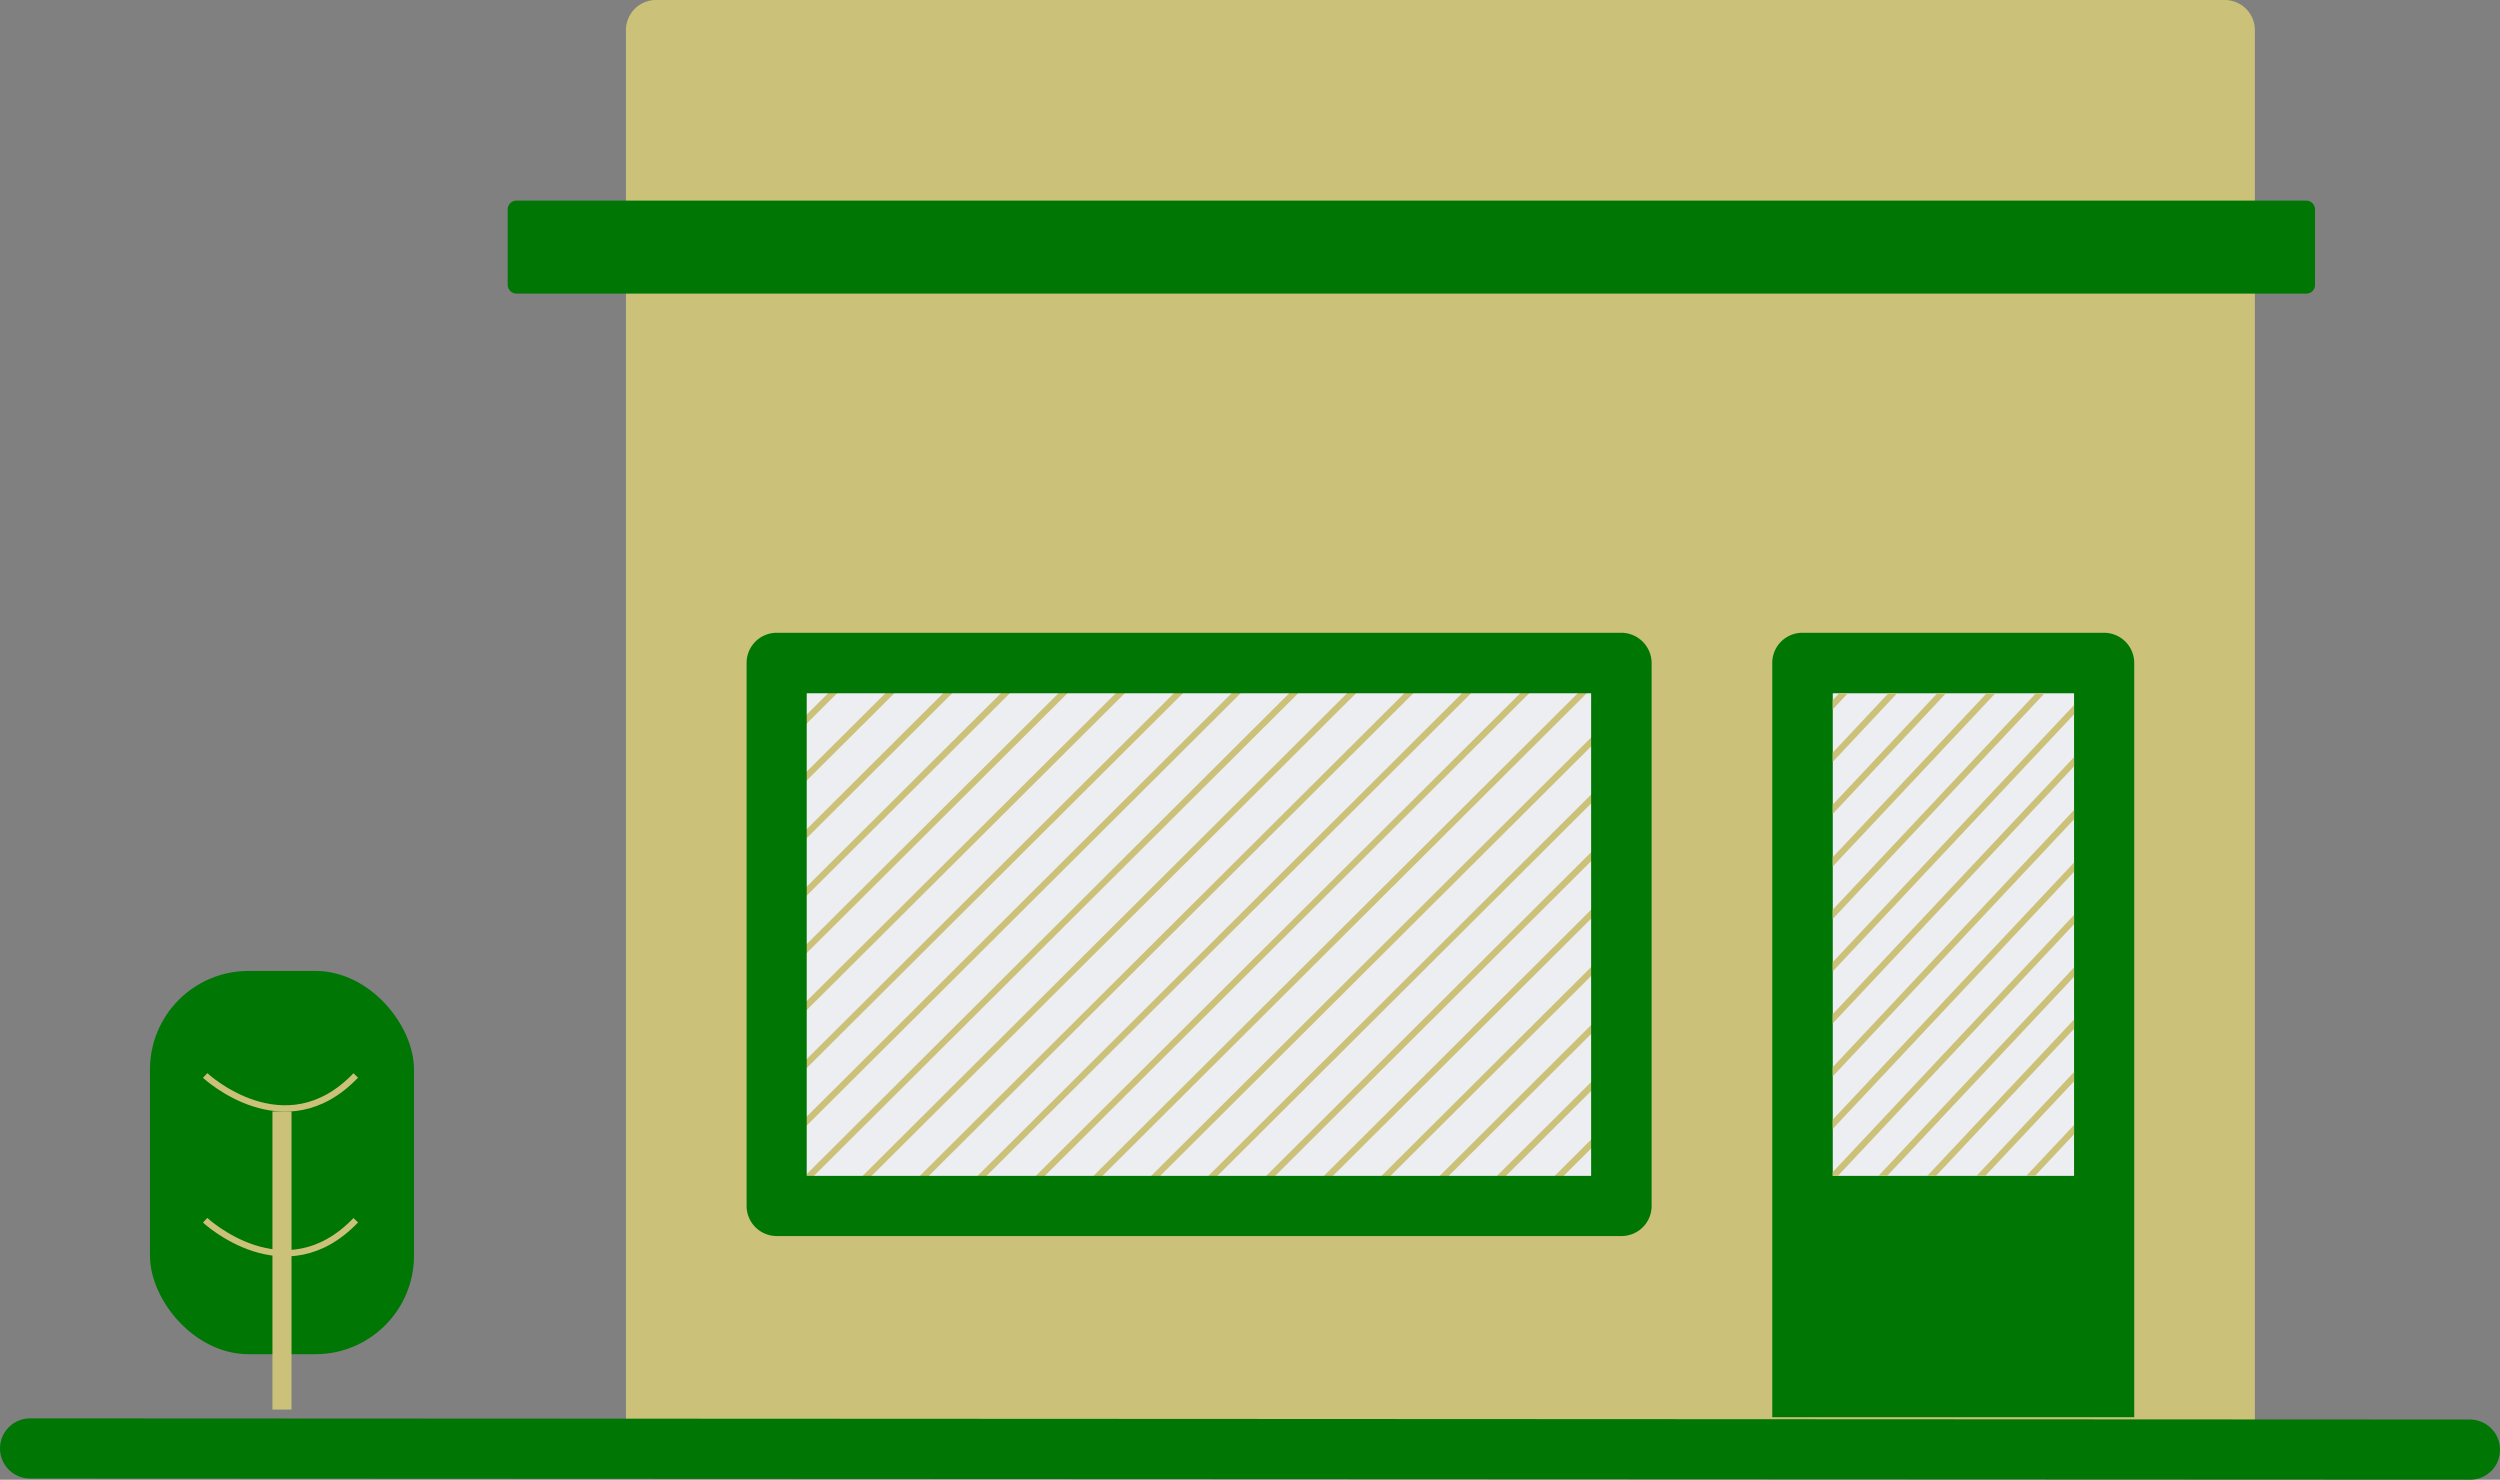 <svg xmlns="http://www.w3.org/2000/svg" xmlns:xlink="http://www.w3.org/1999/xlink" width="393.216" height="232.737" viewBox="0 0 393.216 232.737">
  <rect x="0" y="0" width="393.216" height="232.737" fill="#808080" stroke="none"/>
  <defs>
    <clipPath id="clip-path">
      <rect id="Rectangle_1930" data-name="Rectangle 1930" width="128.851" height="83.151" fill="#ccc178"/>
    </clipPath>
    <clipPath id="clip-path-2">
      <rect id="Rectangle_1931" data-name="Rectangle 1931" width="37.952" height="75.905" transform="translate(0 0)" fill="#e1e4eb"/>
    </clipPath>
  </defs>
  <g id="Group_2" data-name="Group 2" transform="translate(-904.926 -540)">
    <g id="Group_5072" data-name="Group 5072" transform="translate(-428.465 -541)">
      <path id="Path_6851" data-name="Path 6851" d="M290.807,227.768H34.6V4.73A4.738,4.738,0,0,1,39.33,0H286.077a4.738,4.738,0,0,1,4.73,4.73V227.772Z" transform="translate(1397.243 1081)" fill="#ccc178"/>
      <rect id="Rectangle_1913" data-name="Rectangle 1913" width="132.888" height="85.421" transform="translate(1455.55 1185.313)" fill="#edeef1"/>
      <path id="Path_6852" data-name="Path 6852" d="M339.046,424.645l-383.808-.184a4.738,4.738,0,0,1-4.73-4.73h0A4.738,4.738,0,0,1-44.761,415l383.755.184a4.738,4.738,0,0,1,4.73,4.73h0a4.689,4.689,0,0,1-4.678,4.732Z" transform="translate(1382.883 889.092)" fill="#007605"/>
      <g id="Mask_Group_226" data-name="Mask Group 226" transform="translate(1456.898 1186.446)" clip-path="url(#clip-path)">
        <line id="Line_2959" data-name="Line 2959" x1="346.471" y2="345.294" transform="translate(-51.356 -292.14)" fill="none" stroke="#273b7a" stroke-miterlimit="10" stroke-width="1"/>
        <line id="Line_2960" data-name="Line 2960" x1="346.471" y2="345.294" transform="translate(-46.826 -287.61)" fill="none" stroke="#ccc178" stroke-miterlimit="10" stroke-width="1"/>
        <path id="Line_2961" data-name="Line 2961" d="M346.431,0,0,345.162" transform="translate(-42.255 -283.078)" fill="#ccc178" stroke="#ccc178" stroke-width="1"/>
        <line id="Line_2962" data-name="Line 2962" x1="346.562" y2="345.203" transform="translate(-37.723 -278.587)" fill="none" stroke="#ccc178" stroke-miterlimit="10" stroke-width="1"/>
        <line id="Line_2963" data-name="Line 2963" x1="346.562" y2="345.203" transform="translate(-33.194 -274.058)" fill="none" stroke="#ccc178" stroke-miterlimit="10" stroke-width="1"/>
        <line id="Line_2964" data-name="Line 2964" x1="346.601" y2="345.333" transform="translate(-28.662 -269.659)" fill="none" stroke="#ccc178" stroke-miterlimit="10" stroke-width="1"/>
        <line id="Line_2965" data-name="Line 2965" x1="346.562" y2="345.203" transform="translate(-24.091 -265.127)" fill="none" stroke="#ccc178" stroke-miterlimit="10" stroke-width="1"/>
        <line id="Line_2966" data-name="Line 2966" x1="346.431" y2="345.162" transform="translate(-19.431 -260.597)" fill="none" stroke="#ccc178" stroke-miterlimit="10" stroke-width="1"/>
        <line id="Line_2967" data-name="Line 2967" x1="346.431" y2="345.162" transform="translate(-14.9 -256.066)" fill="none" stroke="#ccc178" stroke-miterlimit="10" stroke-width="1"/>
        <line id="Line_2968" data-name="Line 2968" x1="346.471" y2="345.294" transform="translate(-10.368 -251.666)" fill="none" stroke="#ccc178" stroke-miterlimit="10" stroke-width="1"/>
        <line id="Line_2969" data-name="Line 2969" x1="346.601" y2="345.333" transform="translate(-5.839 -247.176)" fill="none" stroke="#ccc178" stroke-miterlimit="10" stroke-width="1"/>
        <line id="Line_2970" data-name="Line 2970" x1="346.562" y2="345.203" transform="translate(-1.269 -242.644)" fill="none" stroke="#ccc178" stroke-miterlimit="10" stroke-width="1"/>
        <path id="Line_2971" data-name="Line 2971" d="M346.562,0,0,345.2" transform="translate(3.263 -238.114)" fill="none" stroke="#ccc178" stroke-width="1"/>
        <path id="Line_2972" data-name="Line 2972" d="M346.431,0,0,345.162" transform="translate(7.925 -233.584)" fill="none" stroke="#ccc178" stroke-width="1"/>
        <path id="Line_2973" data-name="Line 2973" d="M346.471,0,0,345.294" transform="translate(12.455 -229.182)" fill="none" stroke="#ccc178" stroke-width="1"/>
        <line id="Line_2974" data-name="Line 2974" x1="346.471" y2="345.294" transform="translate(16.986 -224.651)" fill="none" stroke="#ccc178" stroke-miterlimit="10" stroke-width="1"/>
        <line id="Line_2975" data-name="Line 2975" x1="346.431" y2="345.162" transform="translate(21.555 -220.121)" fill="none" stroke="#ccc178" stroke-miterlimit="10" stroke-width="1"/>
        <line id="Line_2976" data-name="Line 2976" x1="346.562" y2="345.203" transform="translate(26.087 -215.631)" fill="none" stroke="#ccc178" stroke-miterlimit="10" stroke-width="1"/>
        <line id="Line_2977" data-name="Line 2977" x1="346.562" y2="345.203" transform="translate(30.618 -211.1)" fill="none" stroke="#ccc178" stroke-miterlimit="10" stroke-width="1"/>
        <line id="Line_2978" data-name="Line 2978" x1="346.601" y2="345.333" transform="translate(35.148 -206.7)" fill="none" stroke="#ccc178" stroke-miterlimit="10" stroke-width="1"/>
        <line id="Line_2979" data-name="Line 2979" x1="346.471" y2="345.294" transform="translate(39.81 -202.17)" fill="none" stroke="#ccc178" stroke-miterlimit="10" stroke-width="1"/>
        <line id="Line_2980" data-name="Line 2980" x1="346.431" y2="345.162" transform="translate(44.381 -197.64)" fill="none" stroke="#ccc178" stroke-miterlimit="10" stroke-width="1"/>
        <line id="Line_2981" data-name="Line 2981" x1="346.431" y2="345.162" transform="translate(48.911 -193.109)" fill="none" stroke="#ccc178" stroke-miterlimit="10" stroke-width="1"/>
        <line id="Line_2982" data-name="Line 2982" x1="346.431" y2="345.162" transform="translate(53.442 -188.579)" fill="none" stroke="#273b7a" stroke-miterlimit="10" stroke-width="1"/>
      </g>
      <g id="Group_5053" data-name="Group 5053" transform="translate(1450.821 1180.528)">
        <path id="Path_6853" data-name="Path 6853" d="M202.734,177.211v75.905H79.357V177.211H202.734m4.785-9.511H74.631a4.738,4.738,0,0,0-4.73,4.73v85.425a4.738,4.738,0,0,0,4.73,4.73H207.519a4.738,4.738,0,0,0,4.73-4.73v-85.37a4.784,4.784,0,0,0-4.73-4.785Z" transform="translate(-69.901 -167.7)" fill="#007605"/>
        <path id="Path_6854" data-name="Path 6854" d="M422.2,167.7H374.73a4.738,4.738,0,0,0-4.73,4.73V291.077h56.933V172.485A4.749,4.749,0,0,0,422.2,167.7Z" transform="translate(-208.677 -167.7)" fill="#007605"/>
      </g>
      <rect id="Rectangle_1916" data-name="Rectangle 1916" width="37.952" height="75.905" transform="translate(1621.66 1190.043)" fill="#edeef1"/>
      <g id="Mask_Group_227" data-name="Mask Group 227" transform="translate(1621.66 1190.043)" clip-path="url(#clip-path-2)">
        <line id="Line_3014" data-name="Line 3014" x1="295.774" y2="315.205" transform="translate(-43.841 -266.683)" fill="none" stroke="#ccc178" stroke-miterlimit="10" stroke-width="1"/>
        <line id="Line_3015" data-name="Line 3015" x1="295.774" y2="315.205" transform="translate(-39.974 -262.547)" fill="none" stroke="#ccc178" stroke-miterlimit="10" stroke-width="1"/>
        <line id="Line_3016" data-name="Line 3016" x1="295.74" y2="315.085" transform="translate(-36.072 -258.41)" fill="none" stroke="#ccc178" stroke-miterlimit="10" stroke-width="1"/>
        <line id="Line_3017" data-name="Line 3017" x1="295.852" y2="315.121" transform="translate(-32.203 -254.311)" fill="none" stroke="#ccc178" stroke-miterlimit="10" stroke-width="1"/>
        <line id="Line_3018" data-name="Line 3018" x1="295.852" y2="315.121" transform="translate(-28.337 -250.176)" fill="none" stroke="#ccc178" stroke-miterlimit="10" stroke-width="1"/>
        <line id="Line_3019" data-name="Line 3019" x1="295.885" y2="315.24" transform="translate(-24.468 -246.16)" fill="none" stroke="#ccc178" stroke-miterlimit="10" stroke-width="1"/>
        <line id="Line_3020" data-name="Line 3020" x1="295.852" y2="315.121" transform="translate(-20.566 -242.024)" fill="none" stroke="#ccc178" stroke-miterlimit="10" stroke-width="1"/>
        <line id="Line_3021" data-name="Line 3021" x1="295.74" y2="315.085" transform="translate(-16.588 -237.888)" fill="none" stroke="#ccc178" stroke-miterlimit="10" stroke-width="1"/>
        <line id="Line_3022" data-name="Line 3022" x1="295.74" y2="315.085" transform="translate(-12.72 -233.753)" fill="none" stroke="#ccc178" stroke-miterlimit="10" stroke-width="1"/>
        <line id="Line_3023" data-name="Line 3023" x1="295.774" y2="315.205" transform="translate(-8.851 -229.735)" fill="none" stroke="#ccc178" stroke-miterlimit="10" stroke-width="1"/>
        <line id="Line_3024" data-name="Line 3024" x1="295.885" y2="315.24" transform="translate(-4.985 -225.637)" fill="none" stroke="#ccc178" stroke-miterlimit="10" stroke-width="1"/>
        <line id="Line_3025" data-name="Line 3025" x1="295.852" y2="315.121" transform="translate(-1.083 -221.5)" fill="none" stroke="#ccc178" stroke-miterlimit="10" stroke-width="1"/>
        <line id="Line_3026" data-name="Line 3026" x1="295.852" y2="315.121" transform="translate(2.786 -217.365)" fill="none" stroke="#ccc178" stroke-miterlimit="10" stroke-width="1"/>
        <line id="Line_3027" data-name="Line 3027" x1="295.74" y2="315.085" transform="translate(6.765 -213.229)" fill="none" stroke="#ccc178" stroke-miterlimit="10" stroke-width="1"/>
        <line id="Line_3028" data-name="Line 3028" x1="295.774" y2="315.205" transform="translate(10.633 -209.211)" fill="none" stroke="#273b7a" stroke-miterlimit="10" stroke-width="1"/>
        <line id="Line_3029" data-name="Line 3029" x1="295.774" y2="315.205" transform="translate(14.501 -205.075)" fill="none" stroke="#273b7a" stroke-miterlimit="10" stroke-width="1"/>
        <line id="Line_3030" data-name="Line 3030" x1="295.74" y2="315.085" transform="translate(18.401 -200.94)" fill="none" stroke="#273b7a" stroke-miterlimit="10" stroke-width="1"/>
        <line id="Line_3031" data-name="Line 3031" x1="295.852" y2="315.121" transform="translate(22.27 -196.841)" fill="none" stroke="#273b7a" stroke-miterlimit="10" stroke-width="1"/>
        <line id="Line_3032" data-name="Line 3032" x1="295.852" y2="315.121" transform="translate(26.138 -192.704)" fill="none" stroke="#273b7a" stroke-miterlimit="10" stroke-width="1"/>
        <line id="Line_3033" data-name="Line 3033" x1="295.885" y2="315.24" transform="translate(30.005 -188.688)" fill="none" stroke="#273b7a" stroke-miterlimit="10" stroke-width="1"/>
        <line id="Line_3034" data-name="Line 3034" x1="295.774" y2="315.205" transform="translate(33.985 -184.553)" fill="none" stroke="#273b7a" stroke-miterlimit="10" stroke-width="1"/>
        <line id="Line_3035" data-name="Line 3035" x1="295.74" y2="315.085" transform="translate(37.887 -180.417)" fill="none" stroke="#273b7a" stroke-miterlimit="10" stroke-width="1"/>
        <line id="Line_3036" data-name="Line 3036" x1="295.74" y2="315.085" transform="translate(41.754 -176.282)" fill="none" stroke="#273b7a" stroke-miterlimit="10" stroke-width="1"/>
        <line id="Line_3037" data-name="Line 3037" x1="295.74" y2="315.085" transform="translate(45.622 -172.146)" fill="none" stroke="#273b7a" stroke-miterlimit="10" stroke-width="1"/>
      </g>
      <path id="Path_6855" data-name="Path 6855" d="M282.87,73.322H1.4a1.388,1.388,0,0,1-1.4-1.4V60.1a1.388,1.388,0,0,1,1.4-1.4H282.87a1.388,1.388,0,0,1,1.4,1.4V71.923a1.356,1.356,0,0,1-1.4,1.4Z" transform="translate(1413.243 1053.854)" fill="#007605"/>
      <rect id="Rectangle_1932" data-name="Rectangle 1932" width="41.527" height="60.282" rx="15.5" transform="translate(1356.98 1233.714)" fill="#007605"/>
      <path id="Path_6882" data-name="Path 6882" d="M-3548.523-11246.726s12.513,11.678,23.69,0" transform="translate(4914.179 12496.882)" fill="none" stroke="#ccc178" stroke-width="1"/>
      <path id="Path_6883" data-name="Path 6883" d="M-3548.523-11246.726s12.513,11.678,23.69,0" transform="translate(4914.179 12519.655)" fill="none" stroke="#ccc178" stroke-width="1"/>
      <line id="Line_3039" data-name="Line 3039" y2="46.886" transform="translate(1377.744 1255.817)" fill="none" stroke="#ccc178" stroke-width="3"/>
    </g>
  </g>
</svg>
